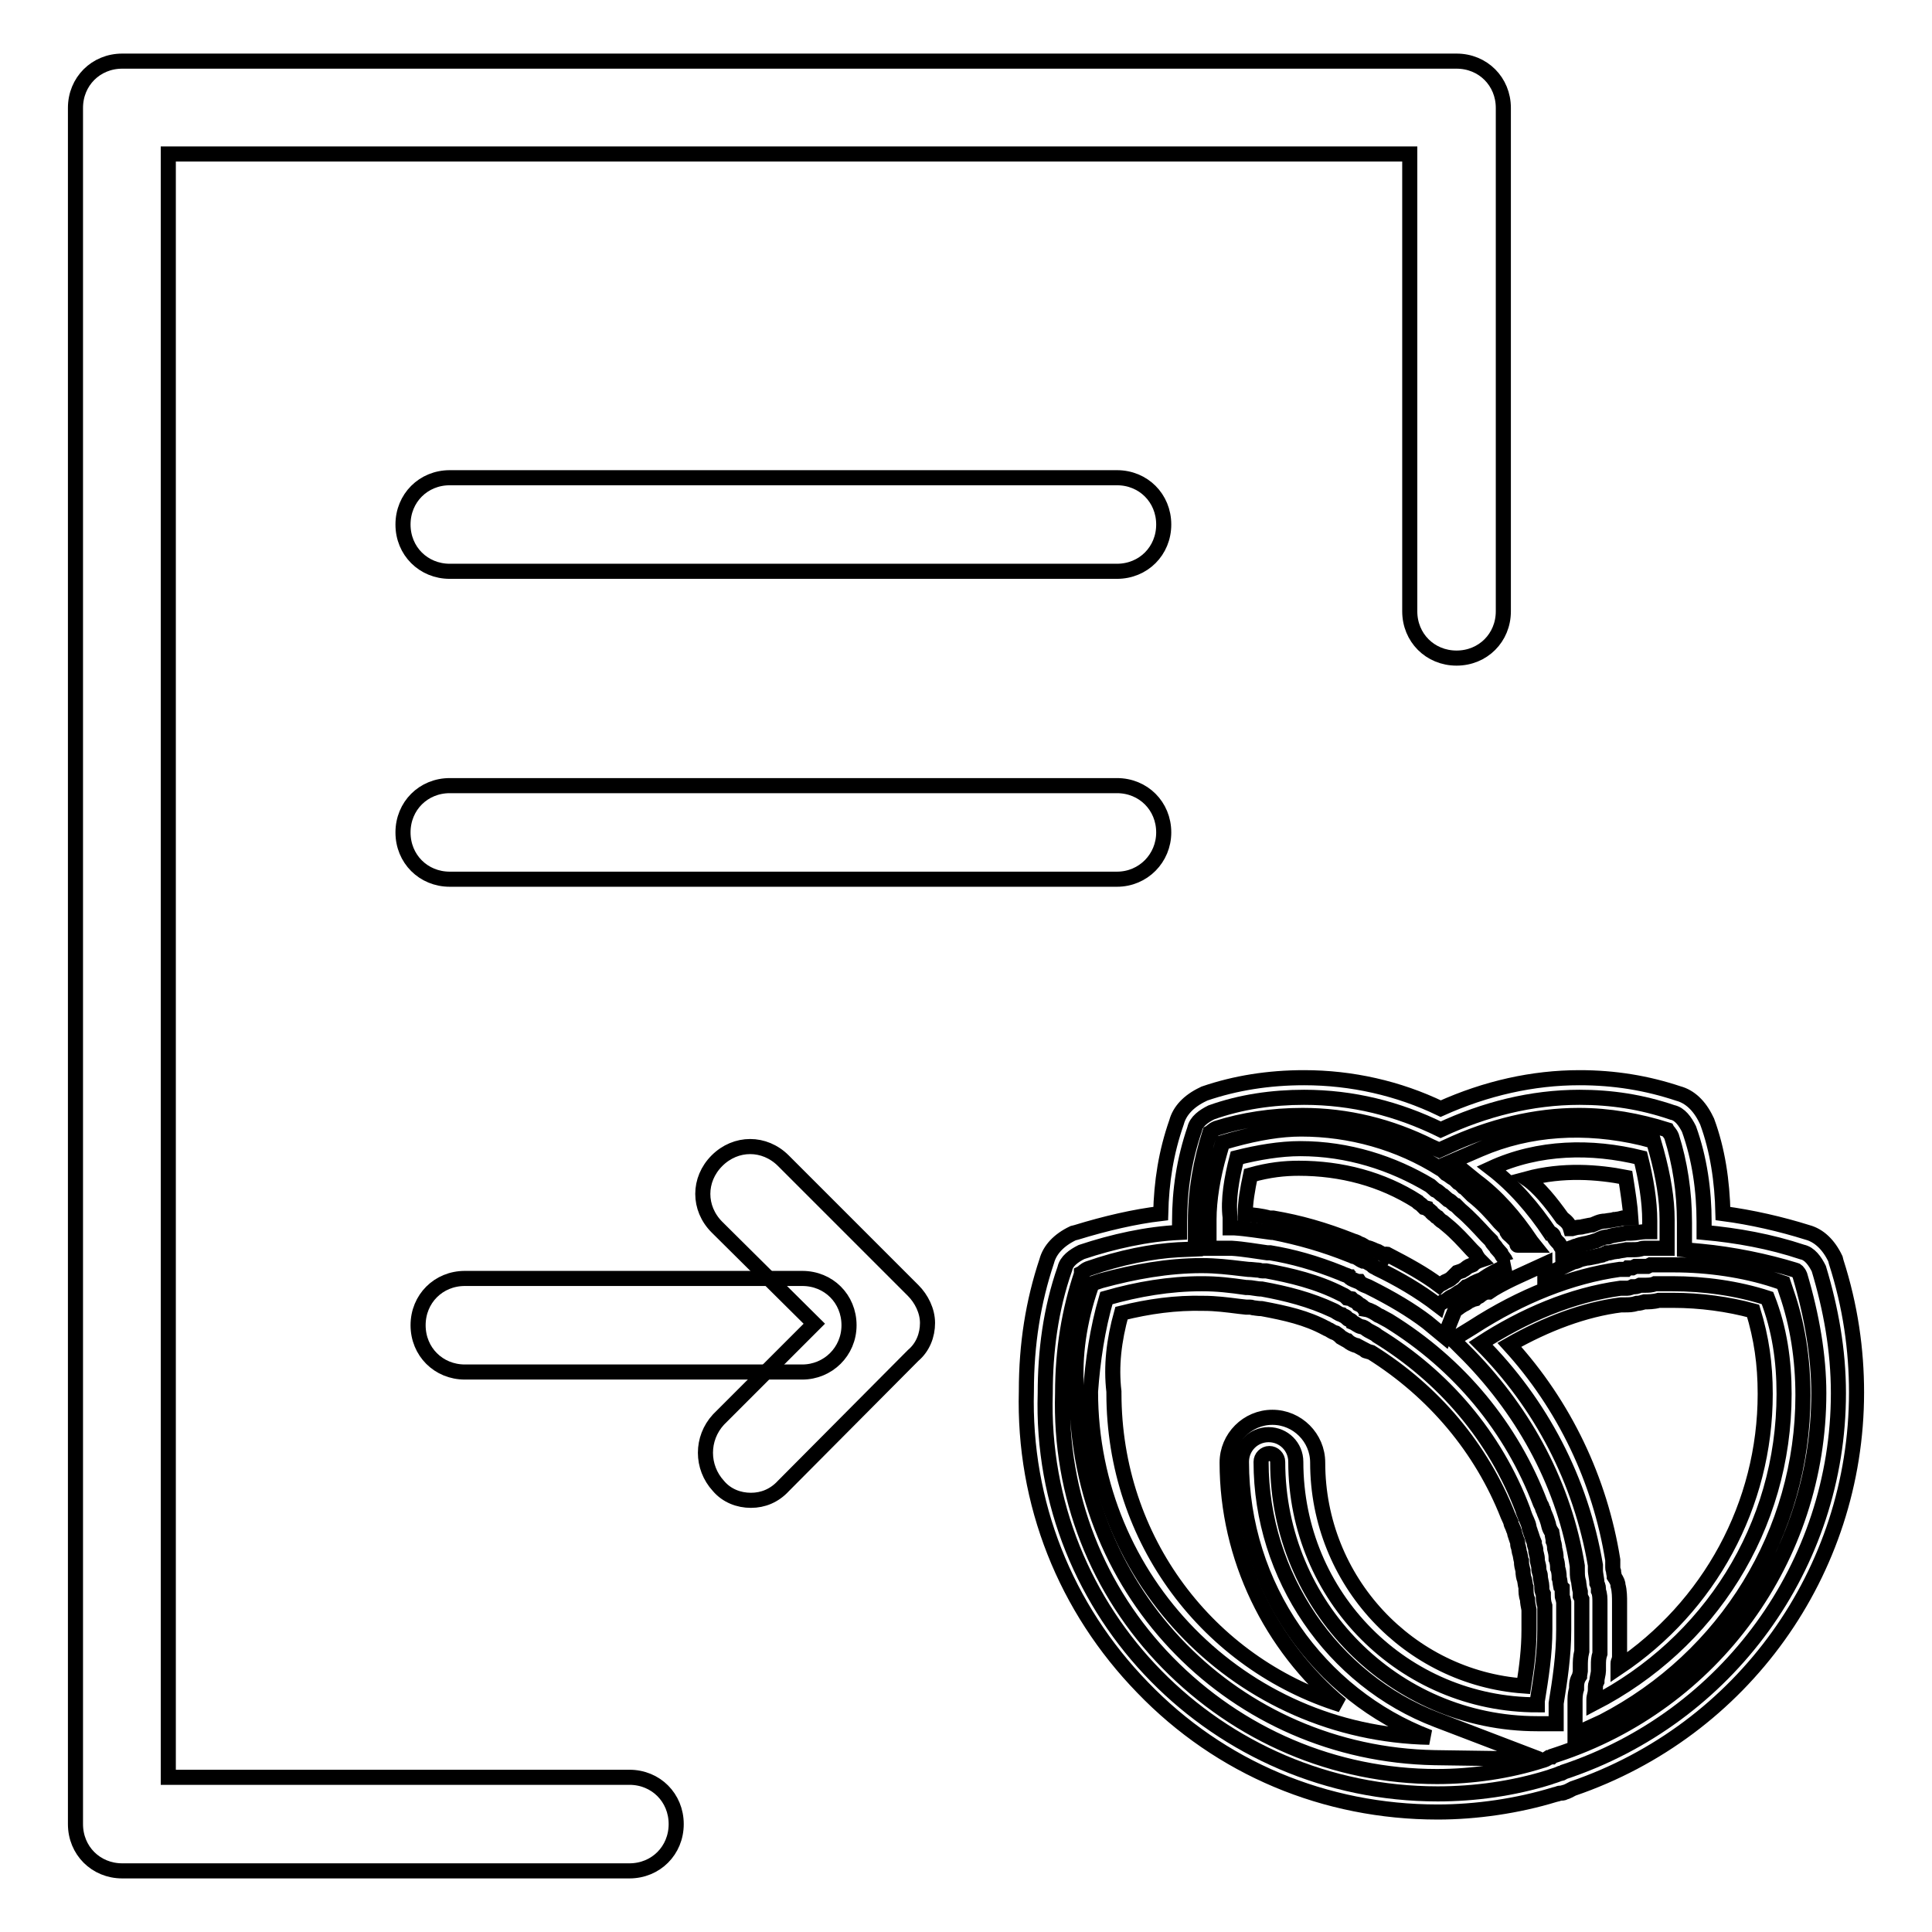 <?xml version="1.0" encoding="utf-8"?>
<!-- Svg Vector Icons : http://www.onlinewebfonts.com/icon -->
<!DOCTYPE svg PUBLIC "-//W3C//DTD SVG 1.1//EN" "http://www.w3.org/Graphics/SVG/1.1/DTD/svg11.dtd">
<svg version="1.1" xmlns="http://www.w3.org/2000/svg" xmlns:xlink="http://www.w3.org/1999/xlink" x="0px" y="0px" viewBox="0 0 256 256" enable-background="new 0 0 256 256" xml:space="preserve">
<g> <path stroke-width="2" fill-opacity="0" stroke="#000000"  d="M148,75.7H59.6c-3.5,0-6.2-2.7-6.2-6.2c0-3.5,2.7-6.2,6.2-6.2H148c3.5,0,6.2,2.7,6.2,6.2 C154.2,73,151.5,75.7,148,75.7z M148,116.5H59.6c-3.5,0-6.2-2.7-6.2-6.2c0-3.5,2.7-6.2,6.2-6.2H148c3.5,0,6.2,2.7,6.2,6.2 C154.2,113.7,151.5,116.5,148,116.5z M106.3,181.8H61.6c-3.5,0-6.2-2.7-6.2-6.2s2.7-6.2,6.2-6.2h44.7c3.5,0,6.2,2.7,6.2,6.2 S109.7,181.8,106.3,181.8z"/> <path stroke-width="2" fill-opacity="0" stroke="#000000"  d="M99.5,198.8c-1.6,0-3.2-0.6-4.3-1.9c-2.3-2.5-2.3-6.3,0-8.8l12.7-12.7L95,162.6c-2.5-2.5-2.5-6.3,0-8.8 c2.5-2.5,6.3-2.5,8.8,0L121,171c1.1,1.1,1.9,2.7,1.9,4.3c0,1.6-0.6,3.2-1.9,4.3l-17.2,17.3C102.6,198.2,101.1,198.8,99.5,198.8 L99.5,198.8z M190.5,237.7c4.9,0,10-0.7,14.8-2.2c0.5-0.2,0.7-0.2,1.4-0.5c0.2,0,0.2,0,0.5-0.2c21.7-7.2,36.4-27.4,36.4-50.2 c0-5.7-1-11.2-2.6-16.5c-0.5-1-1.2-2-2.2-2.2c-4.2-1.4-8.6-2.2-13-2.6v-1.4c0-4.2-0.6-8.4-2-12.3c-0.5-1-1.2-2-2.2-2.2 c-4.1-1.4-8.1-2-12.3-2c-6.4,0-12.6,1.6-18.4,4.3c-5.7-2.8-11.7-4.3-18.1-4.3c-4.2,0-8.4,0.6-12.3,2c-1,0.5-2,1.2-2.2,2.2 c-1.4,4.1-2,8.1-2,12.3v1.4c-4.3,0.2-8.8,1.2-13,2.6c-1,0.5-2,1.2-2.2,2.2c-1.9,5.4-2.6,11-2.6,16.5 C137.6,213.8,161.3,237.7,190.5,237.7L190.5,237.7z M236.4,184.7c0,17.7-9.9,33.1-25.2,41v-0.5c0-0.5,0.2-0.7,0.2-1.4 c0-0.5,0-0.6,0.2-1c0-0.5,0.2-1,0.2-1.4v-0.7c0-0.6,0-1,0.2-1.6v-0.7v-2.2v-2.8v-1c0-0.6,0-1.2-0.2-1.6c0-0.5,0-0.6-0.2-1 c0-0.6-0.2-1.2-0.2-1.8v-0.6c-1.9-11.2-7.2-21.4-15.2-29.4c5.7-3.7,12-6.4,18.5-7.3h0.6c0.5,0,0.6,0,1-0.2c0.5,0,0.6,0,1-0.2h0.6 c0.5,0,1,0,1.4-0.2h2.3c4.2,0,8.6,0.6,12.6,1.9C235.8,176.1,236.4,180.3,236.4,184.7z M217.4,153.4c0.7,2.8,1.2,5.7,1.2,8.4v1.4 h-0.5c-0.6,0-1.4,0.2-2,0.2h-0.7c-0.7,0.2-1.6,0.2-2.3,0.5c-0.6,0-1,0.2-1.6,0.5c-0.2,0-0.6,0.2-0.7,0.2c-0.6,0.2-1.2,0.2-1.9,0.5 c-0.2,0-0.5,0.2-0.6,0.2c-0.5,0.2-0.7,0.2-1.2,0.5c0-0.2-0.2-0.5-0.2-0.5c-0.2-0.2-0.2-0.5-0.5-0.7c-0.2-0.2-0.5-0.6-0.5-0.7 c0-0.2-0.2-0.5-0.5-0.5c-2.2-3.3-4.8-6.3-7.8-8.6C203.9,151.9,210.9,151.8,217.4,153.4L217.4,153.4z M163.9,153.4 c2.8-0.7,5.7-1.2,8.4-1.2c6.3,0,12.2,1.9,17.2,4.9c0.2,0.2,0.6,0.5,0.7,0.6c0.5,0.2,0.6,0.5,1,0.7c0.2,0.2,0.6,0.5,0.7,0.6 c0.5,0.2,0.6,0.6,1,0.7l0.6,0.6c1.2,1,2.3,2.2,3.5,3.5l0.6,0.6c0.2,0.5,0.5,0.6,0.7,1c0.2,0.2,0.5,0.6,0.6,0.7 c0.2,0.5,0.5,0.6,0.6,1c0.2,0.2,0.2,0.5,0.5,0.5c-1.4,0.6-2.6,1.2-3.7,2c-0.2,0-0.5,0.2-0.6,0.2c-0.5,0.2-1,0.6-1.4,0.7 c-0.2,0.2-0.6,0.5-0.7,0.6c-0.5,0.2-0.7,0.5-1.2,0.7s-0.7,0.6-1.2,0.7c-0.2,0.2-0.5,0.2-0.6,0.5c-2.6-2-5.4-3.6-8.1-4.9 c-0.2-0.2-0.6-0.2-0.7-0.5c-0.5-0.2-0.7-0.5-1.2-0.5c-0.5-0.2-0.7-0.5-1.2-0.6c-0.2,0-0.2-0.2-0.5-0.2c-3.5-1.4-6.7-2.3-10.2-3 h-0.2c-1.6-0.2-3.3-0.5-4.9-0.6h-0.6v-1.4C162.7,159,163.2,156.1,163.9,153.4L163.9,153.4z M146.6,172c4.2-1.2,8.4-1.9,12.6-1.9 h0.1c2,0,3.7,0.2,5.8,0.5h0.2c0.6,0,1.2,0.2,1.9,0.2c3.3,0.6,6.4,1.4,9.4,2.8c0.5,0.2,0.7,0.5,1.2,0.6c0.2,0.2,0.6,0.2,0.7,0.5 c0.2,0.2,0.6,0.2,0.7,0.5c0.5,0.2,0.7,0.5,1.2,0.6c0.2,0,0.5,0.2,0.5,0.2c0.6,0.5,1.2,0.6,1.6,1c8.8,5.4,15.6,13.3,19.3,23.1 c0,0.2,0.2,0.5,0.2,0.6c0.2,0.6,0.5,1,0.6,1.6c0,0.2,0.2,0.6,0.2,0.7c0.2,0.5,0.2,0.7,0.5,1.4c0,0.5,0.2,0.6,0.2,1 c0,0.4,0.2,0.7,0.2,1.2c0,0.5,0.2,0.7,0.2,1.2c0,0.5,0.2,0.7,0.2,1c0,0.5,0.2,1,0.2,1.4c0,0.5,0,0.6,0.2,1c0,0.6,0,1,0.2,1.6v3.1 c0,3.3-0.5,6.4-1,9.5v0.5c-17.7,0-32-14.3-32-32.2c0-2-1.6-3.6-3.6-3.6c-2,0-3.6,1.6-3.6,3.6c0,16.5,10.2,30.9,24.9,36.5 c-24.9-0.5-44.9-20.7-44.9-45.8C144.8,180.3,145.4,176.1,146.6,172L146.6,172z"/> <path stroke-width="2" fill-opacity="0" stroke="#000000"  d="M190.5,240.1c-14.9,0-28.8-5.8-39.1-16.5c-10.2-10.5-15.8-24.4-15.4-39.3c0-6.2,0.9-11.8,2.7-17.2 c0.4-1.5,1.6-2.8,3.5-3.7l0.4-0.1c3.9-1.2,7.8-2.1,11.2-2.5c0.1-4.2,0.7-8.1,2.1-12.1c0.4-1.5,1.6-2.8,3.5-3.7l0.2-0.1 c4.1-1.4,8.5-2.1,13.2-2.1c6.3,0,12.5,1.4,18.1,4.1c6-2.7,12.2-4.1,18.4-4.1c4.6,0,8.9,0.7,13.1,2.1c1.5,0.4,2.8,1.6,3.7,3.5 l0.1,0.2c1.4,3.8,2,7.9,2.1,12.2c3.8,0.5,7.7,1.4,11.2,2.5c1.5,0.4,2.8,1.6,3.7,3.5l0.1,0.4c1.9,5.9,2.7,11.7,2.7,17.3 c0,23.8-15.1,44.8-37.6,52.5c-0.4,0.2-0.7,0.4-1.1,0.5c-0.1,0.1-0.4,0.1-0.5,0.1c-0.1,0-0.2,0-0.4,0.1l-0.4,0.1 C201.1,239.3,195.6,240.1,190.5,240.1L190.5,240.1z M144.2,168.1c-0.5,0.2-0.7,0.5-0.9,0.6v0.1c-1.6,4.8-2.5,10-2.5,15.8 c-0.4,13.5,4.6,26.2,13.9,35.7c9.4,9.6,22.1,15.1,35.7,15.1c4.7,0,9.5-0.7,13.9-2.1c0.4-0.1,0.6-0.2,0.9-0.4c0.1,0,0.2-0.1,0.4-0.1 l0.1-0.1l0.6-0.2c20.7-6.8,34.7-26,34.7-47.9c0-4.9-0.9-10.2-2.5-15.6c-0.2-0.5-0.5-0.7-0.6-0.7c-3.9-1.2-8.3-2.1-12.5-2.5 l-2.2-0.2v-3.6c0-4.1-0.6-7.9-1.7-11.4c-0.2-0.5-0.5-0.7-0.6-0.9c-3.8-1.2-7.7-1.9-11.7-1.9c-5.7,0-11.6,1.4-17.4,4.1l-1.1,0.5 l-1.1-0.5c-5.4-2.7-11.1-4.1-17-4.1c-4.1,0-7.9,0.6-11.4,1.7c-0.5,0.2-0.7,0.5-0.9,0.6c-1.2,3.8-1.9,7.7-1.9,11.7v3.7l-2.3,0.1 C152.6,165.8,148.5,166.6,144.2,168.1L144.2,168.1z M204,233.1l-13.9-0.2c-26.5-0.5-47.3-21.7-47.4-48.1c-0.4-4.3,0.1-8.8,1.6-13.5 l0.4-1.2l1.2-0.4c4.4-1.2,8.9-2,13.3-2c2,0,3.6,0.2,5.3,0.4l0.9,0.1c0.5,0,1,0.1,1.4,0.1c0.1,0,0.2,0.1,0.5,0.1h0.5 c3.2,0.6,6.7,1.4,10,3.1c0.2,0.1,0.5,0.2,0.6,0.4l0.1,0.1l0.6,0.1l0.2,0.2c0.2,0.1,0.5,0.2,0.7,0.5c0.2,0.1,0.5,0.2,0.7,0.5 c0.1,0,0.1,0.1,0.2,0.1c0,0,0.1,0,0.1,0.1c0.6,0.1,1.2,0.5,1.5,0.7c0.1,0.1,0.2,0.1,0.4,0.2c0.2,0.1,0.7,0.4,1.1,0.6 c9.4,5.8,16.3,14.2,20.1,24.2l0.1,0.2c0.1,0.1,0.1,0.2,0.2,0.5c0,0.1,0.1,0.2,0.1,0.2c0.1,0.4,0.4,0.9,0.6,1.6 c0,0.1,0.1,0.2,0.1,0.4c0.1,0.4,0.2,0.6,0.4,0.9c0,0.1,0.1,0.2,0.1,0.5l0.1,0.5v0.2c0.1,0.2,0.2,0.6,0.2,1c0.1,0.4,0.2,0.7,0.2,1.4 c0.1,0.2,0.2,0.7,0.2,1.2c0.1,0.2,0.2,0.7,0.2,1.2v0.1c0.1,0.2,0.1,0.6,0.2,1.1l0.2,0.2v0.7c0,0.5,0,0.5,0.1,0.7l0.1,0.5v3.6 c0,3.5-0.5,6.7-1,9.8v2.7h-2.5c-19,0-34.4-15.6-34.4-34.7c0-0.6-0.5-1.1-1.1-1.1s-1.1,0.5-1.1,1.1c0,15.1,9.4,28.9,23.3,34.2 L204,233.1L204,233.1z M148.6,174c-1,3.6-1.4,7-1,10.4v0.2c0,19.5,12.5,35.8,30.1,41.3c-9.3-7.8-15.1-19.5-15.1-32.1 c0-3.3,2.7-6,6-6c3.3,0,6,2.7,6,6c0,15.7,12.1,28.5,27.3,29.6c0.4-2.5,0.7-4.9,0.7-7.4v-2.7c-0.1-0.5-0.2-1-0.2-1.4 c-0.2-0.5-0.2-1-0.2-1.5v-0.1c-0.1-0.2-0.1-0.6-0.2-1c-0.1-0.2-0.2-0.7-0.2-1.2c-0.1-0.4-0.2-0.7-0.2-1.2v-0.1 c-0.1-0.2-0.1-0.5-0.2-0.9c-0.1-0.2-0.1-0.5-0.2-0.9c-0.1-0.2-0.1-0.4-0.1-0.5c0-0.1,0-0.3-0.1-0.4l-0.2-0.6 c-0.1-0.2-0.1-0.5-0.2-0.7c0-0.1-0.1-0.2-0.2-0.5c-0.1-0.2-0.2-0.4-0.2-0.6c-0.1-0.2-0.2-0.5-0.4-0.9c-3.5-8.9-9.8-16.4-18.1-21.6 L181,179c0,0-0.1,0-0.1-0.1c-0.2-0.1-0.7-0.4-1.1-0.6c-0.5-0.1-1-0.4-1.2-0.6c-0.1,0-0.1-0.1-0.2-0.1l-0.7-0.4l-0.1-0.1 c-0.1-0.1-0.2-0.2-0.5-0.4c-0.1,0-0.1-0.1-0.2-0.1c-0.4-0.1-0.7-0.4-1-0.5c-0.1,0-0.1-0.1-0.2-0.1c-2.6-1.4-5.3-2-8.5-2.6 c-0.5,0-0.9-0.1-1.1-0.1c-0.1,0-0.2-0.1-0.5-0.1h-0.5l-0.9-0.1c-1.6-0.2-3.1-0.4-4.7-0.4C155.8,172.6,152.2,173.1,148.6,174 L148.6,174z M208.7,229.8v-4.6c0-0.6,0.1-1.1,0.2-1.4c0-0.6,0-1.1,0.4-1.7c0-0.2,0.1-0.5,0.1-0.6v-0.7c0-0.6,0-1.2,0.2-2v-6.4v-0.5 l-0.2-0.4v-0.6l-0.1-0.4l-0.1-0.7c0-0.1,0-0.2-0.1-0.5c-0.1-0.4-0.1-0.9-0.1-1.4v-0.4c-1.7-10.5-6.8-20.1-14.4-27.9l-2.1-2.1 l2.6-1.6c6.5-4.2,13.1-6.8,19.5-7.7h0.9l0.2-0.2h0.6l0.4-0.2h1.6l0.4-0.2h3.1c4.6,0,9.3,0.7,13.3,2l1.2,0.4l0.4,1.2 c1.5,4.3,2.2,8.9,2.2,13.7c0,18.1-10.1,34.7-26.5,43.2L208.7,229.8L208.7,229.8z M214.4,210.1c0.2,0.7,0.2,1.6,0.2,2.2v7.3 l-0.1,0.5c-0.1,0.1-0.1,0.1-0.1,0.7v0.2c12.1-8.1,19.5-21.6,19.5-36.3c0-4-0.5-7.4-1.6-11c-3.3-0.9-7-1.4-10.6-1.4h-1.9 c-0.7,0.2-1.4,0.2-1.9,0.2c-0.4,0.1-0.6,0.2-1,0.2c-0.6,0.2-1.1,0.2-1.6,0.2h-0.5c-4.8,0.6-9.9,2.5-14.8,5.3 c7.3,8,12,17.9,13.7,28.5v1c0,0.1,0,0.2,0.1,0.5c0,0.2,0.1,0.5,0.1,0.7C214.3,209.5,214.4,209.8,214.4,210.1L214.4,210.1z  M191.4,177.1l-2.3-1.9c-2.1-1.6-4.6-3.1-7.8-4.7l-0.5-0.2c-0.2-0.1-0.5-0.2-0.7-0.5h-0.2l-0.5-0.2c-0.2-0.1-0.5-0.2-0.6-0.4 c0,0-0.1,0-0.1-0.1c-0.2-0.1-0.6-0.2-1-0.4c-3.5-1.4-6.4-2.2-9.4-2.7h-0.4c-1.5-0.2-3.1-0.5-4.7-0.6h-3v-3.8c0-2.6,0.5-5.7,1.4-8.8 l0.4-1.4l1.4-0.4c3.3-0.9,6.3-1.4,9-1.4c6.5,0,13,1.8,18.5,5.3l0.2,0.1l0.2,0.2l0.2,0.2l0.1,0.1c0.4,0.2,0.7,0.5,0.9,0.6l0.2,0.1 l0.2,0.2l0.2,0.2l0.1,0.1c0.4,0.2,0.5,0.4,0.7,0.6l0.2,0.1l1,1c1.4,1.1,2.5,2.3,3.6,3.6l0.9,0.9l0.1,0.4c0.1,0.2,0.4,0.4,0.5,0.5 l0.5,0.5l0.2,0.2l0.1,0.4c0,0,0,0.1,0.1,0.1h2.2l-0.4-0.5c-2.2-3.3-4.6-6-7.3-8l-3.2-2.6l3.7-1.6c6.5-2.8,13.9-3.3,21.5-1.5 l1.5,0.4l0.4,1.4c0.9,3.3,1.4,6.3,1.4,9v3.8h-3c-0.1,0-0.4,0-0.5,0.1c-0.4,0.1-0.9,0.1-1.5,0.1h-0.4c-0.4,0.1-0.7,0.1-1.1,0.2 c-0.2,0-0.6,0.1-0.7,0.1l-0.4,0.1H213c0,0-0.1,0.1-0.2,0.1c-0.1,0.1-0.4,0.1-0.5,0.2l-0.5,0.1c-0.1,0-0.2,0.1-0.4,0.1 c-0.5,0.1-0.9,0.2-1.1,0.2s-0.4,0.1-0.5,0.1l-0.4,0.1c-0.1,0-0.2,0.1-0.2,0.1c-0.2,0.1-0.5,0.2-0.7,0.2c-0.1,0-0.1,0-0.2,0.1 l-3.6,1.7v-1.5l-3.5,1.6c-1.1,0.5-2.3,1.1-3.3,1.7l-0.6,0.4H197h-0.1c-0.1,0-0.2,0.1-0.2,0.1c-0.2,0.1-0.4,0.2-0.6,0.4 c-0.1,0.1-0.2,0.1-0.4,0.2l-0.2,0.2l-0.4,0.1c-0.1,0.1-0.2,0.1-0.4,0.2c-0.2,0.1-0.5,0.4-0.9,0.5l-0.1,0.1 c-0.2,0.1-0.5,0.4-0.9,0.6L191.4,177.1L191.4,177.1z M183.8,166.2c2.7,1.4,4.9,2.6,6.9,4.1c0.1-0.1,0.4-0.2,0.7-0.4 c0.1-0.1,0.2-0.1,0.4-0.2c0.2-0.1,0.4-0.2,0.6-0.4l0.1-0.1c0.1,0,0.1-0.1,0.2-0.2l0.4-0.4l0.6-0.2c0,0,0.1-0.1,0.2-0.1 c0.2-0.1,0.5-0.4,0.7-0.5l0.5-0.2c0,0,0.1,0,0.1-0.1c0.2-0.2,0.6-0.4,0.9-0.5c-0.2-0.2-0.4-0.5-0.6-0.9l-0.5-0.5 c-1.1-1.2-2.1-2.3-3.2-3.2l-0.6-0.5c-0.4-0.2-0.6-0.5-0.7-0.6l-0.2-0.1l-0.2-0.2c-0.1-0.1-0.4-0.2-0.5-0.5 c-0.1-0.1-0.4-0.2-0.5-0.4l-0.4-0.1l-0.4-0.4c-0.1-0.1-0.4-0.2-0.5-0.4c-4.7-3-10.1-4.4-15.7-4.4c-1.9,0-3.9,0.2-6.4,0.9 c-0.4,1.9-0.7,3.6-0.7,5.2c1.1,0.1,2.2,0.2,3.2,0.5h0.5c3.5,0.6,6.7,1.5,10.5,3c0.2,0.1,0.5,0.1,0.9,0.4c0.5,0.1,0.7,0.4,1,0.5 c0.6,0.1,1,0.4,1.4,0.5c0.1,0,0.1,0.1,0.2,0.1l0.7,0.4l0.1,0.1C183.7,166.1,183.7,166.2,183.8,166.2L183.8,166.2z M207,161.4 c0.5,0.4,0.9,0.7,1.1,1.4h0.2c0.4-0.1,0.7-0.2,1.1-0.2c0.2,0,0.4-0.1,0.5-0.1l0.5-0.1c0.1,0,0.4-0.1,0.5-0.1h0.1 c0.5-0.2,1-0.5,1.7-0.5c0.5-0.1,0.9-0.1,1.2-0.2c0.2,0,0.6-0.1,0.7-0.1l0.4-0.1h1.1c-0.1-1.6-0.4-3.5-0.7-5.4 c-3.6-0.7-8.3-1.1-13.1,0.2C203.9,157.3,205.5,159.3,207,161.4L207,161.4z"/> <path stroke-width="2" fill-opacity="0" stroke="#000000"  d="M83.4,247.9H16.2c-3.5,0-6.2-2.7-6.2-6.2V14.3c0-3.5,2.7-6.2,6.2-6.2H193c3.5,0,6.2,2.7,6.2,6.2V81 c0,3.5-2.7,6.2-6.2,6.2c-3.5,0-6.2-2.7-6.2-6.2V20.4H22.3v215.1h61.1c3.5,0,6.2,2.7,6.2,6.2S86.9,247.9,83.4,247.9L83.4,247.9z"/></g>
</svg>
